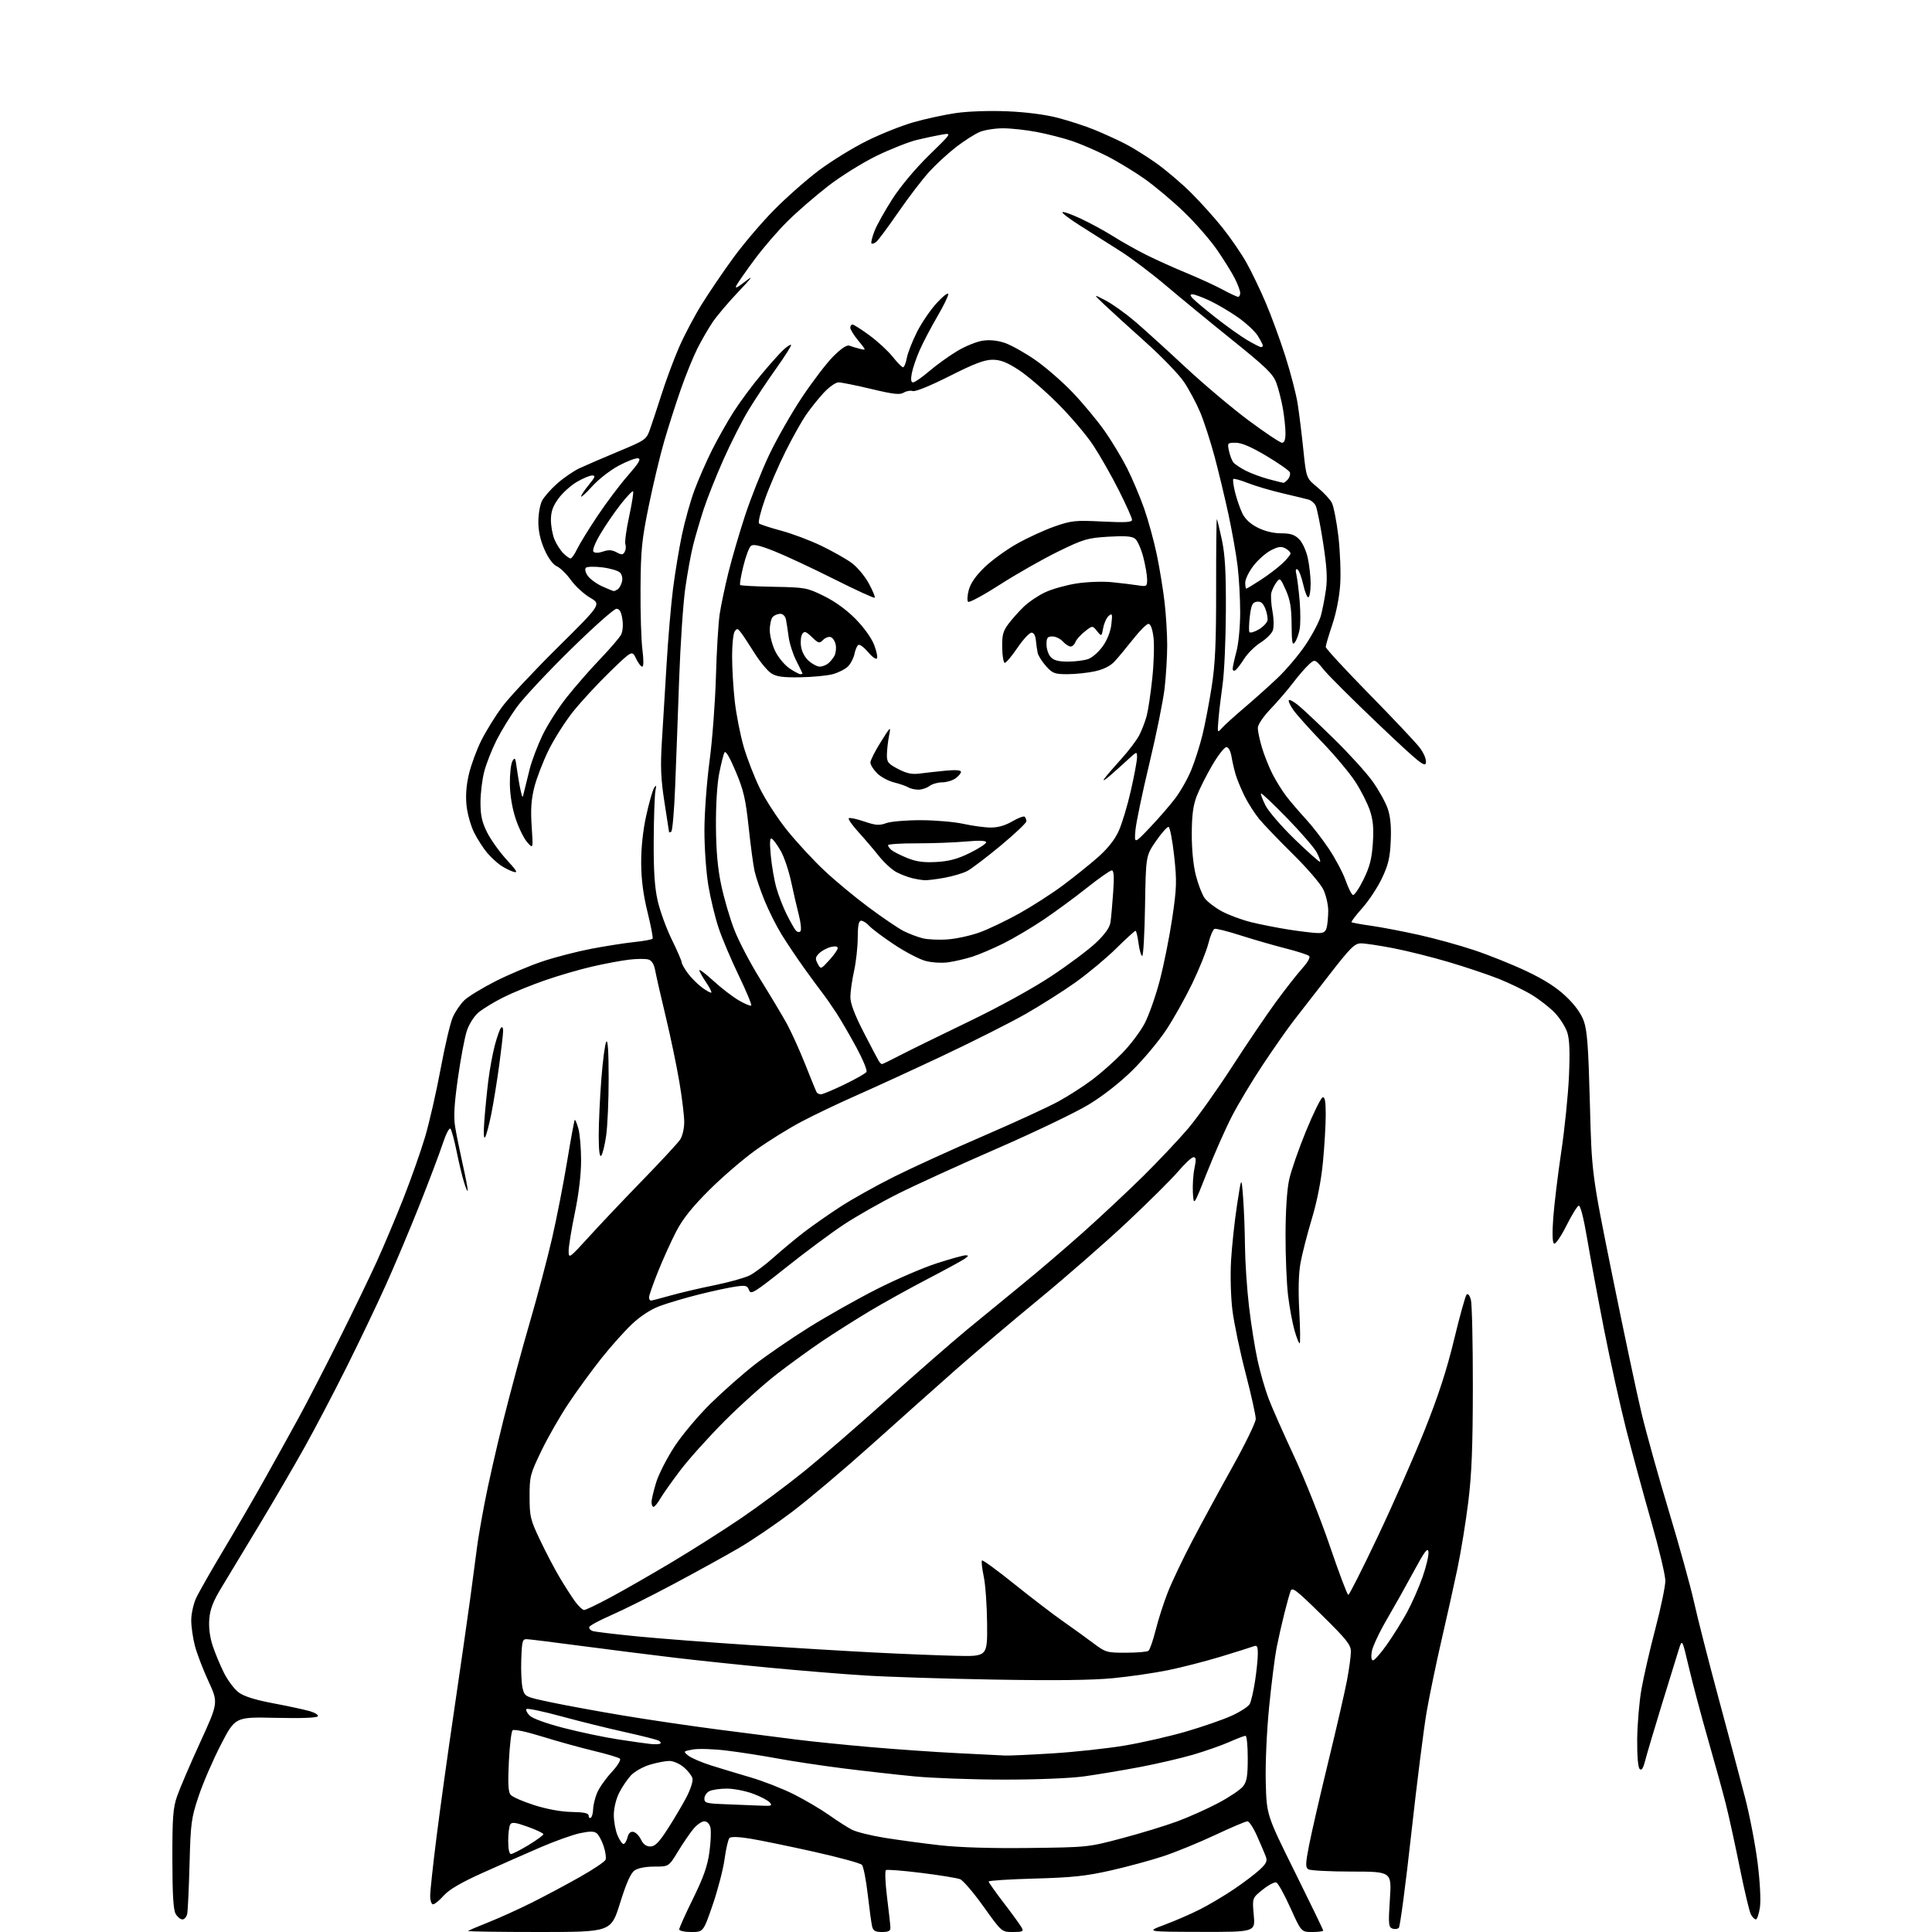 <?xml version="1.0" encoding="UTF-8" standalone="no"?>
<svg 
  version="1.1" 
  xmlns="http://www.w3.org/2000/svg" 
  xmlns:xlink="http://www.w3.org/1999/xlink" 
  xmlns:svg="http://www.w3.org/2000/svg"
  xmlns:rdf="http://www.w3.org/1999/02/22-rdf-syntax-ns#"
  xmlns:cc="http://creativecommons.org/ns#"
  xmlns:dc="http://purl.org/dc/elements/1.1/"
  viewBox="0 0 768 768"
  width="768"
  height="768"
>
<style>svg {background-color: white; }</style>"
<path stroke="none" fill="black" fill-rule="evenodd" d="M214.28,768.00C198.54,768.00 185.85,767.81 186.08,767.59C186.31,767.36 189.99,765.79 194.25,764.10C198.51,762.41 206.16,758.94 211.25,756.40C216.34,753.86 224.93,749.28 230.34,746.23C235.75,743.18 240.43,740.05 240.73,739.27C241.03,738.49 240.69,736.08 239.97,733.91C239.26,731.74 238.03,729.44 237.25,728.80C236.19,727.91 234.54,727.89 230.58,728.72C227.68,729.33 220.63,731.85 214.91,734.31C209.18,736.78 198.88,741.33 192.00,744.42C183.26,748.36 178.57,751.09 176.39,753.52C174.69,755.44 172.77,757.00 172.14,757.00C171.51,757.00 171.00,755.49 171.00,753.63C171.00,751.77 172.13,741.31 173.51,730.38C174.88,719.45 178.00,697.00 180.44,680.50C182.87,664.00 185.82,643.52 186.98,635.00C188.14,626.48 189.33,617.48 189.63,615.00C189.92,612.52 191.26,604.70 192.61,597.61C193.95,590.52 197.31,575.67 200.08,564.61C202.84,553.55 207.60,535.95 210.65,525.50C213.70,515.05 217.68,499.98 219.51,492.00C221.34,484.02 224.01,470.32 225.46,461.54C226.91,452.76 228.27,445.40 228.47,445.19C228.68,444.98 229.33,446.54 229.92,448.66C230.51,450.77 230.99,456.47 230.99,461.31C231.00,466.85 230.07,474.61 228.50,482.19C227.12,488.83 226.02,495.66 226.04,497.38C226.07,500.41 226.32,500.23 234.25,491.50C238.75,486.55 248.34,476.43 255.57,469.00C262.79,461.57 269.44,454.39 270.35,453.03C271.28,451.63 272.00,448.58 271.99,446.03C271.99,443.54 271.11,436.32 270.04,430.00C268.97,423.68 266.53,411.98 264.61,404.00C262.69,396.02 260.82,387.83 260.45,385.78C260.01,383.31 259.12,381.86 257.79,381.43C256.69,381.08 253.24,381.10 250.14,381.47C247.04,381.83 240.45,383.06 235.50,384.20C230.55,385.33 222.03,387.81 216.58,389.71C211.12,391.60 203.65,394.66 199.98,396.51C196.31,398.36 191.92,401.04 190.22,402.46C188.46,403.95 186.47,407.08 185.57,409.78C184.71,412.38 183.12,420.83 182.03,428.57C180.54,439.09 180.27,444.00 180.95,448.07C181.44,451.06 182.78,457.66 183.92,462.74C185.07,467.82 185.97,472.55 185.93,473.24C185.90,473.93 185.25,472.51 184.49,470.09C183.73,467.66 182.38,462.04 181.49,457.59C180.59,453.14 179.49,449.12 179.04,448.66C178.59,448.20 177.21,450.90 175.98,454.66C174.74,458.42 170.60,469.38 166.78,479.00C162.96,488.62 156.89,503.02 153.29,511.00C149.69,518.98 142.70,533.60 137.75,543.50C132.81,553.40 125.38,567.58 121.24,575.00C117.11,582.42 108.98,596.38 103.18,606.00C97.38,615.62 90.61,626.84 88.14,630.91C84.73,636.52 83.53,639.60 83.20,643.56C82.92,646.92 83.40,650.70 84.52,654.15C85.49,657.09 87.52,661.98 89.04,665.00C90.55,668.02 93.20,671.54 94.93,672.80C97.01,674.33 101.49,675.75 108.28,677.02C113.90,678.08 120.40,679.46 122.73,680.10C125.07,680.73 126.69,681.69 126.35,682.25C125.96,682.87 119.66,683.10 109.62,682.87C93.50,682.50 93.50,682.50 87.82,693.50C84.69,699.55 80.71,708.76 78.97,713.96C76.03,722.78 75.78,724.59 75.35,740.96C75.09,750.61 74.67,759.51 74.42,760.75C74.17,761.99 73.31,763.00 72.52,763.00C71.72,763.00 70.50,761.99 69.80,760.75C68.90,759.15 68.53,752.86 68.52,739.00C68.50,722.40 68.78,718.68 70.40,714.00C71.45,710.98 75.56,701.37 79.55,692.66C86.79,676.83 86.79,676.83 82.86,668.31C80.69,663.62 78.26,657.27 77.46,654.19C76.66,651.10 76.01,646.54 76.02,644.04C76.03,641.54 76.88,637.67 77.89,635.42C78.91,633.18 83.77,624.63 88.69,616.42C93.61,608.22 101.03,595.42 105.19,588.00C109.35,580.58 115.46,569.55 118.77,563.50C122.07,557.45 129.28,543.50 134.77,532.50C140.27,521.50 147.02,507.55 149.77,501.50C152.52,495.45 157.27,484.20 160.31,476.50C163.35,468.80 167.24,457.77 168.96,452.00C170.67,446.23 173.45,434.07 175.13,425.00C176.81,415.93 178.99,406.66 179.97,404.41C180.95,402.16 183.04,399.09 184.62,397.58C186.21,396.08 191.78,392.69 197.00,390.04C202.22,387.40 210.61,383.86 215.63,382.18C220.65,380.49 229.43,378.23 235.13,377.14C240.83,376.05 248.54,374.85 252.26,374.46C255.98,374.08 259.21,373.47 259.43,373.11C259.65,372.75 258.73,367.97 257.38,362.48C255.68,355.57 254.91,349.58 254.88,343.00C254.85,336.98 255.58,330.11 256.88,324.23C258.00,319.14 259.41,314.19 260.00,313.23C260.88,311.83 260.98,312.07 260.52,314.50C260.22,316.15 259.92,324.93 259.86,334.00C259.79,345.91 260.21,352.55 261.39,357.87C262.29,361.93 264.82,368.92 267.01,373.41C269.21,377.90 271.00,382.03 271.00,382.59C271.00,383.15 272.09,385.09 273.42,386.89C274.75,388.69 277.30,391.25 279.10,392.57C280.89,393.89 282.54,394.79 282.77,394.57C282.99,394.34 282.01,392.44 280.59,390.35C279.17,388.25 278.00,386.15 278.00,385.67C278.00,385.19 280.52,387.10 283.60,389.91C286.67,392.73 291.19,396.20 293.64,397.64C296.09,399.07 298.33,400.00 298.62,399.71C298.92,399.42 296.69,394.07 293.69,387.84C290.68,381.60 287.08,373.12 285.70,369.00C284.31,364.88 282.46,357.26 281.59,352.07C280.71,346.84 280.01,337.05 280.02,330.07C280.03,323.16 280.95,310.75 282.06,302.50C283.16,294.25 284.30,279.18 284.59,269.00C284.87,258.82 285.55,247.57 286.10,244.00C286.65,240.43 288.21,233.00 289.58,227.50C290.94,222.00 293.90,211.88 296.15,205.01C298.40,198.14 302.68,187.35 305.65,181.04C308.63,174.73 314.52,164.38 318.74,158.03C322.96,151.69 328.59,144.32 331.25,141.66C334.40,138.51 336.63,137.03 337.64,137.41C338.49,137.74 340.36,138.30 341.80,138.66C344.41,139.32 344.41,139.32 341.20,135.43C339.44,133.29 338.00,130.97 338.00,130.27C338.00,129.57 338.40,129.00 338.89,129.00C339.38,129.00 342.44,130.96 345.68,133.35C348.93,135.74 353.07,139.56 354.88,141.85C356.69,144.13 358.53,146.00 358.97,146.00C359.42,146.00 360.09,144.34 360.47,142.32C360.85,140.29 362.66,135.65 364.50,132.00C366.33,128.36 369.88,123.15 372.38,120.44C374.88,117.72 376.94,116.14 376.96,116.91C376.98,117.69 375.00,121.74 372.55,125.91C370.11,130.09 366.99,136.03 365.62,139.12C364.26,142.21 362.83,146.38 362.46,148.37C361.98,150.91 362.14,152.00 362.98,152.00C363.64,152.00 366.53,149.99 369.40,147.54C372.27,145.09 377.23,141.51 380.43,139.59C383.62,137.66 388.19,135.79 390.58,135.44C393.44,135.01 396.47,135.31 399.46,136.33C401.95,137.18 407.35,140.20 411.46,143.04C415.56,145.87 422.26,151.69 426.33,155.95C430.41,160.22 436.09,167.04 438.96,171.11C441.84,175.17 445.89,181.88 447.98,186.00C450.06,190.12 453.12,197.34 454.78,202.03C456.43,206.72 458.72,215.05 459.86,220.54C460.99,226.02 462.39,234.56 462.95,239.51C463.52,244.45 463.98,252.10 463.98,256.50C463.98,260.90 463.52,268.55 462.96,273.50C462.40,278.45 459.67,291.95 456.89,303.50C454.12,315.05 451.63,326.98 451.36,330.00C450.88,335.50 450.88,335.50 457.07,329.00C460.48,325.43 465.01,320.20 467.14,317.39C469.28,314.59 472.18,309.45 473.59,305.98C475.00,302.51 476.99,296.26 478.01,292.08C479.03,287.91 480.67,279.32 481.66,273.00C483.08,263.92 483.45,255.66 483.43,233.78C483.41,218.53 483.54,206.20 483.72,206.38C483.89,206.56 484.79,210.26 485.72,214.60C486.99,220.62 487.37,227.37 487.30,243.00C487.26,254.28 486.68,267.32 486.01,272.00C485.35,276.68 484.60,282.98 484.35,286.00C483.90,291.38 483.93,291.45 485.69,289.45C486.69,288.32 490.65,284.73 494.50,281.46C498.35,278.20 504.35,272.83 507.82,269.54C511.30,266.25 516.35,260.27 519.05,256.24C521.74,252.21 524.46,247.02 525.08,244.71C525.71,242.39 526.60,237.80 527.07,234.50C527.72,229.98 527.44,225.32 525.94,215.63C524.84,208.55 523.51,201.94 522.97,200.95C522.44,199.95 521.21,198.90 520.25,198.62C519.29,198.34 514.66,197.22 509.96,196.12C505.27,195.03 499.02,193.19 496.08,192.03C493.14,190.87 490.52,190.14 490.26,190.41C489.99,190.67 490.31,193.05 490.96,195.70C491.61,198.34 492.90,202.07 493.82,204.00C494.94,206.32 497.00,208.26 499.96,209.75C502.75,211.16 506.23,212.00 509.26,212.00C512.99,212.00 514.62,212.53 516.43,214.34C517.75,215.66 519.25,218.93 519.88,221.89C520.50,224.75 521.00,229.30 521.00,231.99C521.00,234.68 520.62,237.12 520.15,237.41C519.68,237.69 518.75,235.48 518.08,232.48C517.41,229.49 516.38,226.73 515.79,226.37C515.06,225.92 514.92,226.65 515.37,228.60C515.73,230.20 516.30,234.93 516.65,239.13C516.99,243.32 516.98,248.31 516.62,250.20C516.27,252.10 515.42,254.41 514.74,255.34C513.72,256.73 513.49,255.48 513.43,248.26C513.37,241.45 512.85,238.39 511.11,234.50C508.97,229.72 508.80,229.59 507.39,231.50C506.58,232.60 505.68,234.45 505.38,235.60C505.09,236.76 505.29,240.11 505.83,243.05C506.39,246.13 506.43,249.36 505.94,250.66C505.47,251.91 503.26,254.07 501.05,255.47C498.83,256.87 495.91,259.77 494.55,261.92C493.19,264.07 491.61,266.12 491.04,266.47C490.47,266.83 490.01,266.53 490.01,265.81C490.02,265.09 490.69,262.02 491.50,259.00C492.33,255.90 492.98,249.12 492.99,243.47C492.99,237.96 492.53,229.63 491.96,224.97C491.39,220.31 489.76,211.10 488.34,204.50C486.91,197.90 484.43,187.56 482.82,181.52C481.20,175.49 478.64,167.58 477.12,163.95C475.59,160.33 472.72,154.92 470.72,151.93C468.73,148.94 461.83,141.78 455.37,136.00C448.92,130.22 441.59,123.55 439.07,121.16C434.50,116.82 434.50,116.82 439.50,119.44C442.25,120.88 447.50,124.64 451.18,127.78C454.85,130.93 463.85,139.09 471.18,145.92C478.50,152.75 489.85,162.31 496.39,167.17C502.92,172.03 508.89,176.00 509.64,176.00C510.55,176.00 511.00,174.74 511.00,172.18C511.00,170.08 510.54,165.70 509.97,162.43C509.40,159.17 508.24,154.60 507.39,152.27C506.08,148.68 503.44,146.10 489.68,135.03C480.78,127.87 469.00,118.19 463.50,113.52C458.00,108.85 449.90,102.73 445.50,99.92C441.10,97.11 433.96,92.59 429.63,89.86C425.30,87.14 422.01,84.65 422.33,84.34C422.64,84.02 425.95,85.19 429.68,86.94C433.40,88.68 439.18,91.83 442.51,93.93C445.84,96.03 451.70,99.33 455.53,101.26C459.36,103.18 466.55,106.42 471.50,108.46C476.45,110.50 482.94,113.47 485.93,115.08C488.91,116.69 491.73,118.00 492.18,118.00C492.63,118.00 493.00,117.31 493.00,116.46C493.00,115.61 492.04,113.03 490.87,110.71C489.70,108.39 486.51,103.26 483.78,99.30C481.05,95.35 475.12,88.55 470.60,84.21C466.08,79.87 459.03,73.95 454.94,71.07C450.85,68.18 444.07,64.08 439.88,61.96C435.69,59.84 429.48,57.17 426.09,56.03C422.69,54.89 416.45,53.29 412.21,52.48C407.97,51.66 401.90,51.00 398.72,51.00C395.54,51.00 391.37,51.66 389.45,52.46C387.53,53.26 383.34,55.93 380.14,58.39C376.94,60.86 372.11,65.29 369.41,68.25C366.71,71.21 361.19,78.41 357.15,84.27C353.11,90.12 349.17,95.45 348.38,96.10C347.59,96.75 346.72,97.05 346.43,96.77C346.15,96.48 346.68,94.28 347.62,91.87C348.55,89.47 351.79,83.67 354.80,79.00C358.04,73.98 363.99,66.89 369.34,61.67C378.41,52.83 378.41,52.83 374.45,53.50C372.28,53.87 367.80,54.82 364.50,55.61C361.20,56.41 353.98,59.26 348.45,61.95C342.93,64.64 334.30,70.01 329.28,73.89C324.26,77.77 317.02,84.03 313.20,87.81C309.37,91.58 303.46,98.41 300.08,102.98C296.69,107.54 293.43,112.21 292.82,113.33C292.00,114.88 292.82,114.54 296.11,112.00C299.71,109.22 299.22,109.95 293.44,116.06C289.55,120.15 285.00,125.53 283.32,128.00C281.64,130.47 278.89,135.23 277.21,138.57C275.53,141.90 272.55,149.25 270.59,154.89C268.62,160.54 265.68,169.73 264.05,175.33C262.42,180.92 259.66,192.47 257.91,201.00C255.11,214.69 254.72,218.55 254.62,234.00C254.55,243.62 254.89,254.54 255.37,258.25C255.90,262.39 255.87,265.00 255.30,265.00C254.78,265.00 253.67,263.54 252.82,261.75C251.28,258.50 251.28,258.50 242.50,267.00C237.68,271.68 231.11,278.77 227.91,282.76C224.70,286.76 220.27,293.73 218.05,298.26C215.83,302.79 213.28,309.43 212.38,313.00C211.17,317.81 210.90,321.84 211.35,328.50C211.95,337.50 211.95,337.50 209.58,334.81C208.27,333.34 206.21,329.14 204.99,325.48C203.61,321.31 202.74,316.15 202.68,311.66C202.63,307.72 203.09,303.62 203.70,302.54C204.67,300.84 204.90,301.24 205.46,305.54C205.82,308.27 206.47,312.07 206.91,314.00C207.71,317.50 207.71,317.50 208.39,314.50C208.77,312.85 209.75,308.87 210.57,305.66C211.39,302.45 213.64,296.49 215.57,292.43C217.49,288.37 221.83,281.54 225.21,277.27C228.59,273.00 234.59,266.12 238.55,262.00C242.50,257.88 246.26,253.50 246.89,252.28C247.56,250.98 247.77,248.41 247.39,246.03C246.93,243.15 246.26,242.00 245.04,242.00C244.10,242.00 235.88,249.31 226.78,258.25C217.67,267.19 208.10,277.43 205.50,281.00C202.91,284.57 199.25,290.54 197.38,294.25C195.51,297.96 193.31,303.57 192.49,306.71C191.67,309.85 191.00,315.39 191.00,319.01C191.00,324.12 191.59,326.79 193.61,330.84C195.04,333.72 198.52,338.60 201.34,341.68C205.60,346.34 206.04,347.15 203.98,346.51C202.62,346.08 200.30,344.89 198.83,343.86C197.36,342.82 194.97,340.57 193.52,338.85C192.07,337.12 189.82,333.61 188.51,331.03C187.21,328.45 185.84,323.67 185.48,320.42C185.03,316.42 185.33,312.31 186.39,307.76C187.26,304.05 189.50,297.97 191.37,294.26C193.24,290.54 196.94,284.57 199.58,281.00C202.23,277.42 212.18,266.78 221.71,257.35C239.02,240.20 239.02,240.20 234.57,237.59C232.12,236.16 228.70,233.02 226.97,230.61C225.25,228.21 222.72,225.74 221.36,225.12C219.81,224.41 217.97,221.93 216.44,218.47C214.81,214.78 214.00,211.10 214.00,207.42C214.00,204.39 214.66,200.62 215.47,199.06C216.27,197.51 219.01,194.40 221.55,192.16C224.10,189.92 228.05,187.22 230.34,186.14C232.63,185.07 239.54,182.09 245.69,179.52C256.59,174.98 256.93,174.75 258.37,170.68C259.19,168.38 261.29,162.03 263.04,156.56C264.78,151.09 267.88,142.77 269.93,138.06C271.98,133.35 276.02,125.67 278.93,121.00C281.83,116.33 287.48,108.00 291.49,102.50C295.50,97.00 302.79,88.44 307.69,83.47C312.58,78.50 320.62,71.42 325.54,67.72C330.47,64.03 339.00,58.77 344.50,56.04C350.00,53.30 358.37,49.96 363.09,48.61C367.82,47.26 375.41,45.61 379.95,44.95C384.80,44.24 393.23,43.95 400.36,44.24C407.91,44.56 415.52,45.54 420.50,46.84C424.90,47.99 431.42,50.11 434.98,51.56C438.54,53.01 443.94,55.47 446.98,57.01C450.02,58.55 455.65,62.05 459.50,64.77C463.35,67.49 469.61,72.81 473.42,76.59C477.22,80.36 482.94,86.73 486.13,90.74C489.31,94.75 493.53,100.91 495.50,104.44C497.48,107.97 500.89,115.05 503.08,120.18C505.28,125.31 508.80,134.90 510.91,141.50C513.02,148.10 515.24,156.65 515.84,160.50C516.44,164.35 517.46,172.58 518.10,178.79C519.27,190.09 519.27,190.09 523.70,193.72C526.13,195.71 528.72,198.50 529.45,199.92C530.17,201.34 531.33,207.33 532.03,213.22C532.72,219.12 533.05,227.67 532.76,232.22C532.44,237.24 531.20,243.56 529.62,248.27C528.18,252.55 527.00,256.55 527.00,257.17C527.00,257.80 534.77,266.22 544.27,275.90C553.78,285.58 562.81,295.16 564.35,297.20C566.02,299.40 567.02,301.82 566.83,303.20C566.54,305.19 564.01,303.14 548.21,288.12C538.16,278.57 528.30,268.76 526.32,266.34C522.70,261.93 522.70,261.93 520.23,264.22C518.87,265.47 516.04,268.75 513.95,271.50C511.86,274.25 507.86,278.90 505.07,281.83C502.07,284.98 500.00,288.07 500.00,289.40C500.00,290.63 500.73,294.08 501.61,297.07C502.50,300.06 504.36,304.75 505.74,307.50C507.13,310.25 509.64,314.30 511.32,316.50C513.01,318.70 516.48,322.76 519.03,325.52C521.59,328.28 525.77,333.69 528.33,337.54C530.89,341.39 533.85,346.99 534.91,349.99C535.96,352.99 537.28,355.59 537.82,355.77C538.37,355.96 540.25,353.20 542.00,349.65C544.47,344.64 545.30,341.43 545.72,335.26C546.13,329.30 545.84,326.04 544.57,322.22C543.64,319.42 541.05,314.30 538.82,310.84C536.58,307.38 530.62,300.26 525.58,295.02C520.53,289.79 515.37,284.01 514.09,282.19C512.82,280.37 512.04,278.63 512.35,278.32C512.66,278.01 514.40,278.97 516.21,280.46C518.02,281.94 524.37,287.93 530.33,293.77C536.29,299.60 543.17,307.18 545.62,310.61C548.07,314.05 550.78,318.92 551.64,321.45C552.72,324.62 553.09,328.59 552.84,334.27C552.55,340.91 551.88,343.77 549.38,349.05C547.68,352.66 544.17,357.99 541.58,360.91C538.99,363.82 537.04,366.38 537.25,366.58C537.45,366.79 540.97,367.43 545.06,368.01C549.15,368.59 557.67,370.22 564.00,371.63C570.33,373.04 580.23,375.77 586.00,377.70C591.77,379.62 601.11,383.37 606.74,386.03C613.75,389.34 618.70,392.49 622.42,396.02C625.99,399.39 628.45,402.78 629.57,405.83C630.93,409.58 631.41,416.02 632.00,438.50C632.73,466.50 632.73,466.50 640.92,507.00C645.43,529.27 650.65,553.91 652.53,561.75C654.41,569.59 659.31,587.14 663.41,600.75C667.52,614.36 672.03,630.67 673.44,637.00C674.84,643.33 679.21,660.42 683.14,675.00C687.08,689.58 691.81,707.35 693.67,714.50C695.53,721.65 697.78,733.35 698.68,740.51C699.65,748.30 700.01,755.42 699.59,758.26C699.20,760.87 698.47,763.00 697.97,763.00C697.48,763.00 696.59,762.10 696.00,761.00C695.41,759.90 693.41,751.46 691.55,742.24C689.69,733.03 687.20,721.66 686.01,716.99C684.83,712.32 681.67,700.85 678.98,691.50C676.30,682.15 672.89,669.33 671.40,663.00C668.69,651.50 668.69,651.50 667.41,655.50C666.71,657.70 663.65,667.60 660.62,677.50C657.58,687.40 654.60,697.47 653.98,699.88C653.18,703.00 652.55,703.95 651.78,703.18C651.13,702.53 650.75,697.83 650.81,691.30C650.88,685.36 651.63,676.45 652.50,671.50C653.37,666.55 655.86,655.71 658.04,647.41C660.22,639.11 662.00,630.54 662.00,628.37C662.00,626.20 659.49,615.66 656.43,604.96C653.37,594.26 648.90,577.85 646.51,568.50C644.12,559.15 640.13,541.15 637.64,528.50C635.16,515.85 632.12,499.53 630.89,492.23C629.52,484.16 628.22,479.08 627.57,479.27C626.98,479.44 624.76,483.05 622.64,487.28C620.49,491.56 618.33,494.70 617.76,494.35C617.11,493.95 616.99,490.30 617.44,484.11C617.83,478.83 619.25,467.07 620.60,458.00C621.96,448.93 623.34,435.40 623.68,427.95C624.11,418.29 623.93,413.28 623.03,410.45C622.33,408.28 620.13,404.78 618.13,402.68C616.13,400.58 612.02,397.36 609.00,395.52C605.98,393.68 600.00,390.78 595.72,389.08C591.43,387.38 582.51,384.39 575.89,382.43C569.27,380.47 559.37,377.99 553.89,376.93C548.41,375.87 542.63,375.00 541.03,375.00C538.51,375.00 536.87,376.62 528.32,387.63C522.92,394.58 516.54,402.79 514.15,405.88C511.76,408.97 506.31,416.76 502.04,423.18C497.77,429.60 492.23,438.83 489.73,443.68C487.22,448.53 482.77,458.57 479.84,466.00C474.50,479.50 474.50,479.50 474.19,474.13C474.03,471.18 474.31,466.80 474.82,464.38C475.55,460.97 475.47,460.00 474.46,460.00C473.74,460.00 470.98,462.55 468.33,465.67C465.67,468.78 456.50,477.89 447.95,485.92C439.39,493.94 423.64,507.70 412.95,516.49C402.25,525.29 387.38,537.89 379.91,544.49C372.43,551.10 357.36,564.53 346.41,574.35C335.46,584.17 321.24,596.17 314.80,601.04C308.37,605.90 298.92,612.32 293.80,615.31C288.69,618.30 277.07,624.71 268.00,629.55C258.93,634.39 247.70,640.00 243.05,642.02C238.41,644.04 234.44,646.17 234.25,646.76C234.05,647.35 234.70,648.08 235.69,648.38C236.69,648.68 244.47,649.62 253.00,650.46C261.52,651.30 282.00,652.88 298.50,653.96C315.00,655.04 337.27,656.38 348.00,656.92C358.73,657.47 373.12,658.05 380.00,658.21C392.50,658.50 392.50,658.50 392.39,645.50C392.33,638.35 391.73,629.88 391.05,626.67C390.38,623.46 390.06,620.60 390.35,620.31C390.65,620.02 396.42,624.23 403.19,629.67C409.96,635.10 418.65,641.76 422.50,644.45C426.35,647.14 431.79,651.07 434.59,653.17C439.50,656.86 439.97,657.00 447.59,656.98C451.94,656.98 455.95,656.64 456.51,656.23C457.06,655.83 458.36,652.12 459.39,648.00C460.42,643.88 462.58,637.12 464.20,633.00C465.81,628.88 470.21,619.65 473.96,612.50C477.71,605.35 484.91,592.10 489.96,583.05C495.01,574.00 499.16,565.45 499.18,564.05C499.19,562.65 497.38,554.46 495.14,545.86C492.90,537.26 490.55,526.01 489.91,520.86C489.25,515.51 489.02,507.00 489.37,501.00C489.71,495.23 490.77,485.32 491.74,479.00C493.50,467.50 493.50,467.50 494.15,476.00C494.51,480.68 494.85,489.45 494.90,495.51C494.96,501.56 495.67,512.24 496.49,519.25C497.31,526.26 498.84,535.93 499.90,540.74C500.95,545.56 502.93,552.42 504.30,556.00C505.66,559.58 510.23,569.90 514.45,578.95C518.67,588.00 525.07,604.09 528.68,614.70C532.29,625.32 535.57,634.00 535.97,634.00C536.36,634.00 541.65,623.54 547.71,610.75C553.78,597.96 562.17,578.90 566.36,568.39C571.79,554.79 575.16,544.41 578.05,532.39C580.29,523.10 582.51,515.10 583.00,514.61C583.52,514.08 584.22,514.91 584.69,516.61C585.14,518.20 585.49,533.67 585.48,551.00C585.46,575.06 585.03,585.92 583.67,597.00C582.68,604.98 580.75,616.90 579.36,623.50C577.98,630.10 575.12,642.92 573.02,652.00C570.92,661.08 568.26,673.90 567.11,680.50C565.97,687.10 563.22,708.91 561.00,728.96C558.79,749.02 556.56,765.84 556.06,766.34C555.55,766.85 554.38,766.98 553.46,766.62C551.97,766.05 551.86,764.76 552.50,754.99C553.22,744.00 553.22,744.00 537.36,743.98C528.64,743.98 520.87,743.57 520.09,743.08C518.89,742.32 518.94,740.89 520.41,733.34C521.36,728.48 524.77,713.65 528.00,700.39C531.23,687.12 534.58,672.56 535.44,668.02C536.30,663.49 537.00,658.34 537.00,656.58C537.00,653.83 535.40,651.81 525.37,641.94C515.21,631.95 513.65,630.75 513.01,632.50C512.61,633.60 511.48,637.65 510.52,641.50C509.55,645.35 508.18,651.42 507.47,655.00C506.76,658.58 505.43,669.15 504.50,678.50C503.53,688.32 502.97,700.99 503.16,708.50C503.50,721.50 503.50,721.50 514.75,744.19C520.94,756.67 526.00,767.13 526.00,767.44C526.00,767.75 524.04,768.00 521.65,768.00C517.29,768.00 517.29,768.00 512.95,758.39C510.57,753.11 508.05,748.57 507.36,748.31C506.67,748.04 504.23,749.33 501.94,751.16C497.77,754.50 497.77,754.50 498.39,761.25C499.01,768.00 499.01,768.00 477.26,767.95C455.50,767.90 455.50,767.90 463.00,765.10C467.12,763.56 473.43,760.82 477.00,759.01C480.57,757.20 486.65,753.60 490.50,751.00C494.35,748.40 498.97,744.90 500.76,743.23C503.48,740.68 503.87,739.79 503.12,737.84C502.62,736.55 501.07,732.91 499.66,729.75C498.26,726.59 496.55,724.00 495.87,724.00C495.18,724.00 489.40,726.45 483.02,729.45C476.65,732.44 467.39,736.23 462.46,737.87C457.53,739.50 448.10,742.06 441.50,743.55C431.66,745.77 426.21,746.35 411.25,746.76C401.21,747.04 393.00,747.56 393.00,747.93C393.00,748.29 395.74,752.17 399.10,756.55C402.45,760.92 405.62,765.29 406.13,766.25C406.96,767.79 406.55,768.00 402.63,768.00C398.19,768.00 398.19,768.00 391.00,757.94C387.05,752.40 382.85,747.49 381.66,747.01C380.47,746.54 373.54,745.41 366.27,744.51C358.99,743.60 352.65,743.10 352.18,743.39C351.72,743.67 351.91,748.54 352.62,754.21C353.33,759.87 353.93,765.29 353.95,766.25C353.99,767.58 353.19,768.00 350.61,768.00C347.92,768.00 347.10,767.53 346.67,765.75C346.38,764.51 345.59,758.77 344.93,753.00C344.27,747.23 343.23,741.96 342.62,741.30C342.00,740.64 333.40,738.30 323.50,736.09C313.60,733.88 302.22,731.54 298.20,730.88C293.73,730.15 290.55,730.05 289.98,730.62C289.47,731.13 288.59,734.91 288.03,739.02C287.46,743.13 285.33,751.34 283.29,757.25C279.58,768.00 279.58,768.00 274.79,768.00C272.11,768.00 270.00,767.54 270.00,766.95C270.00,766.37 272.48,760.86 275.51,754.70C279.69,746.20 281.25,741.74 282.01,736.19C282.56,732.17 282.73,727.79 282.40,726.44C282.03,724.98 281.06,724.00 279.98,724.00C278.99,724.00 277.05,725.33 275.68,726.97C274.31,728.60 271.54,732.65 269.52,735.97C265.86,742.00 265.86,742.00 260.15,742.00C256.63,742.00 253.60,742.59 252.24,743.54C250.71,744.62 248.96,748.54 246.47,756.54C242.89,768.00 242.89,768.00 214.28,768.00zM203.12,737.00C203.73,737.00 206.88,735.39 210.12,733.43C213.35,731.46 216.00,729.53 216.00,729.13C216.00,728.73 213.22,727.40 209.82,726.18C204.97,724.43 203.47,724.23 202.84,725.23C202.39,725.93 202.02,728.86 202.02,731.75C202.01,734.97 202.43,737.00 203.12,737.00zM409.00,734.60C432.37,734.33 432.57,734.31 446.00,730.74C453.43,728.77 463.32,725.75 468.00,724.02C472.68,722.29 480.04,718.99 484.37,716.68C488.70,714.38 493.09,711.43 494.12,710.12C495.64,708.19 496.00,706.03 496.00,698.87C496.00,693.99 495.61,690.00 495.12,690.00C494.64,690.00 491.75,691.10 488.70,692.45C485.65,693.80 479.18,696.07 474.33,697.50C469.47,698.92 459.88,701.15 453.00,702.45C446.12,703.75 436.23,705.40 431.00,706.13C425.40,706.90 412.27,707.43 399.00,707.42C386.62,707.41 370.65,706.83 363.50,706.14C356.35,705.45 343.52,704.01 335.00,702.93C326.48,701.85 314.77,700.09 309.00,699.01C303.23,697.94 294.18,696.53 288.91,695.89C283.63,695.24 277.56,695.05 275.41,695.45C271.55,696.17 271.53,696.20 273.61,697.89C274.77,698.82 278.82,700.57 282.61,701.77C286.40,702.96 293.54,705.13 298.48,706.57C303.42,708.02 311.07,711.01 315.48,713.22C319.89,715.43 326.20,719.14 329.50,721.47C332.80,723.81 336.93,726.45 338.67,727.34C340.42,728.24 346.27,729.69 351.67,730.56C357.08,731.43 366.90,732.76 373.50,733.51C381.24,734.39 393.84,734.78 409.00,734.60zM258.51,734.00C260.37,734.00 261.89,732.47 265.36,727.11C267.81,723.32 271.16,717.67 272.80,714.55C274.48,711.36 275.56,708.04 275.27,706.93C274.99,705.86 273.43,703.86 271.80,702.49C270.18,701.12 267.61,700.00 266.10,700.00C264.60,700.00 261.13,700.66 258.39,701.48C255.66,702.29 252.25,704.20 250.82,705.73C249.39,707.25 247.27,710.39 246.11,712.71C244.88,715.15 244.00,718.84 244.00,721.49C244.00,724.01 244.65,727.62 245.45,729.53C246.25,731.44 247.32,733.00 247.84,733.00C248.36,733.00 249.07,731.85 249.43,730.43C249.86,728.72 250.64,727.98 251.78,728.20C252.72,728.38 254.08,729.76 254.80,731.26C255.69,733.12 256.88,734.00 258.51,734.00zM234.85,722.59C235.31,722.31 235.73,720.77 235.78,719.17C235.82,717.58 236.53,714.66 237.35,712.70C238.17,710.73 240.75,707.05 243.09,704.52C245.53,701.87 246.94,699.57 246.41,699.09C245.91,698.64 241.22,697.24 236.00,695.99C230.78,694.74 221.59,692.20 215.58,690.33C209.07,688.31 204.29,687.31 203.75,687.85C203.25,688.35 202.59,693.97 202.28,700.35C201.85,708.93 202.03,712.34 202.97,713.46C203.67,714.30 207.89,716.15 212.37,717.57C217.43,719.18 223.05,720.21 227.25,720.28C232.21,720.37 234.00,720.76 234.00,721.76C234.00,722.51 234.38,722.88 234.85,722.59zM302.87,717.79C306.61,717.97 307.07,717.79 306.03,716.54C305.36,715.73 302.37,714.16 299.37,713.04C296.38,711.92 291.66,711.00 288.90,711.00C286.13,711.00 283.00,711.47 281.93,712.04C280.87,712.60 280.00,713.94 280.00,715.00C280.00,716.74 280.90,716.96 289.25,717.25C294.34,717.44 300.47,717.68 302.87,717.79zM399.50,697.85C401.15,697.93 409.70,697.54 418.50,696.99C427.30,696.44 440.12,695.05 446.99,693.90C453.86,692.75 464.83,690.25 471.38,688.35C477.93,686.44 486.11,683.61 489.56,682.05C493.00,680.49 496.26,678.37 496.80,677.35C497.34,676.33 498.28,672.26 498.89,668.31C499.50,664.35 500.00,659.47 500.00,657.45C500.00,654.37 499.72,653.89 498.25,654.46C497.29,654.83 491.44,656.67 485.26,658.55C479.08,660.42 469.63,662.85 464.26,663.94C458.89,665.03 449.10,666.46 442.50,667.10C434.28,667.91 419.31,668.09 395.00,667.66C375.48,667.32 352.30,666.58 343.50,666.01C334.70,665.45 317.82,664.07 306.00,662.94C294.18,661.82 277.07,660.02 268.00,658.94C258.93,657.86 242.50,655.79 231.50,654.34C220.50,652.88 210.60,651.65 209.50,651.60C207.68,651.51 207.47,652.23 207.21,659.71C207.05,664.22 207.30,669.40 207.77,671.21C208.61,674.46 208.73,674.52 219.06,676.70C224.80,677.91 237.60,680.26 247.50,681.91C257.40,683.57 274.50,686.09 285.50,687.52C296.50,688.94 310.49,690.74 316.60,691.51C322.70,692.28 336.05,693.63 346.26,694.52C356.46,695.40 371.94,696.48 380.66,696.91C389.37,697.34 397.85,697.76 399.50,697.85zM262.38,693.15C262.86,692.91 262.64,692.38 261.88,691.96C261.12,691.54 255.10,690.01 248.50,688.55C241.90,687.10 230.53,684.28 223.24,682.30C215.95,680.31 209.68,678.99 209.30,679.37C208.92,679.75 209.49,680.92 210.56,681.99C211.71,683.13 217.26,685.14 224.22,686.93C230.66,688.59 240.33,690.62 245.72,691.44C251.10,692.27 256.85,693.08 258.50,693.25C260.15,693.43 261.90,693.38 262.38,693.15zM545.82,660.00C546.41,660.00 548.88,657.19 551.31,653.75C553.73,650.31 557.31,644.58 559.27,641.00C561.22,637.42 564.02,631.07 565.50,626.87C566.97,622.68 568.02,618.18 567.83,616.87C567.56,615.01 566.32,616.65 562.08,624.50C559.11,630.00 554.25,638.67 551.28,643.76C548.30,648.85 545.62,654.59 545.30,656.51C544.95,658.69 545.14,660.00 545.82,660.00zM232.21,640.00C232.82,640.00 237.64,637.68 242.91,634.85C248.18,632.02 259.25,625.67 267.50,620.73C275.75,615.79 288.04,607.97 294.81,603.36C301.59,598.75 312.61,590.55 319.31,585.15C326.02,579.74 340.97,566.81 352.54,556.41C364.11,546.01 378.51,533.43 384.54,528.46C390.57,523.48 400.45,515.38 406.50,510.46C412.55,505.54 423.35,496.30 430.50,489.93C437.65,483.55 448.47,473.42 454.55,467.42C460.62,461.41 468.61,452.94 472.30,448.60C475.98,444.25 483.83,433.22 489.73,424.10C495.63,414.97 503.52,403.32 507.26,398.22C511.00,393.11 515.70,387.13 517.69,384.92C519.83,382.55 520.94,380.55 520.41,380.03C519.91,379.54 515.67,378.17 511.00,376.99C506.32,375.80 498.31,373.49 493.19,371.85C488.08,370.21 483.40,369.03 482.80,369.23C482.19,369.44 481.09,372.05 480.34,375.05C479.59,378.05 476.70,385.23 473.91,391.00C471.12,396.77 466.45,405.10 463.52,409.50C460.60,413.91 454.60,421.07 450.20,425.43C445.32,430.26 438.55,435.57 432.85,439.04C427.71,442.17 411.35,450.02 396.50,456.49C381.65,462.96 363.88,471.07 357.00,474.52C350.12,477.97 340.45,483.46 335.50,486.73C330.55,489.99 320.20,497.67 312.51,503.80C299.76,513.94 298.45,514.75 297.75,512.85C297.07,511.00 296.46,510.85 292.24,511.46C289.63,511.84 283.10,513.25 277.72,514.60C272.34,515.95 265.38,518.01 262.25,519.18C258.62,520.54 254.60,523.16 251.16,526.41C248.20,529.21 242.74,535.32 239.03,540.00C235.32,544.67 229.50,552.65 226.10,557.73C222.70,562.81 217.79,571.36 215.21,576.73C210.73,586.03 210.50,586.91 210.52,595.00C210.53,602.90 210.83,604.12 214.73,612.30C217.03,617.15 220.58,623.90 222.61,627.30C224.65,630.71 227.39,634.96 228.70,636.75C230.02,638.54 231.60,640.00 232.21,640.00zM259.78,599.00C259.35,599.00 259.00,598.14 259.00,597.09C259.00,596.04 259.84,592.49 260.86,589.21C261.88,585.93 265.19,579.48 268.22,574.87C271.24,570.27 277.72,562.58 282.61,557.80C287.50,553.01 295.32,546.11 300.00,542.46C304.68,538.81 314.35,532.17 321.50,527.70C328.65,523.22 340.80,516.37 348.50,512.47C356.20,508.56 366.94,503.94 372.37,502.18C377.80,500.43 382.96,499.00 383.84,499.00C385.13,499.00 385.06,499.27 383.47,500.38C382.39,501.14 375.65,504.81 368.50,508.54C361.35,512.26 351.00,518.01 345.50,521.31C340.00,524.61 331.68,529.88 327.00,533.02C322.32,536.17 314.23,542.03 309.00,546.06C303.77,550.09 294.32,558.59 287.98,564.94C281.64,571.30 273.74,580.10 270.41,584.50C267.08,588.90 263.50,593.96 262.46,595.75C261.42,597.54 260.22,599.00 259.78,599.00zM516.62,534.00C516.31,534.00 515.38,531.64 514.56,528.75C513.74,525.86 512.60,519.69 512.03,515.03C511.46,510.37 511.01,499.57 511.02,491.03C511.03,481.48 511.58,473.00 512.44,469.00C513.22,465.43 516.25,456.68 519.18,449.57C522.10,442.46 525.06,436.46 525.75,436.24C526.67,435.94 527.00,437.74 527.00,443.11C527.00,447.12 526.50,455.59 525.89,461.95C525.18,469.36 523.59,477.44 521.47,484.50C519.65,490.55 517.63,498.43 516.98,502.00C516.20,506.30 516.03,512.82 516.49,521.25C516.87,528.26 516.93,534.00 516.62,534.00zM258.75,517.00C259.17,517.00 262.58,516.12 266.35,515.04C270.11,513.97 277.98,512.12 283.84,510.93C289.70,509.75 296.08,507.97 298.01,506.99C299.94,506.01 304.24,502.78 307.56,499.82C310.88,496.85 316.28,492.37 319.55,489.85C322.82,487.33 329.32,482.78 334.00,479.74C338.68,476.69 348.35,471.29 355.50,467.72C362.65,464.15 378.62,456.86 391.00,451.52C403.38,446.18 416.75,440.02 420.73,437.84C424.70,435.67 430.74,431.79 434.15,429.23C437.56,426.67 442.94,421.90 446.11,418.64C449.28,415.39 453.26,410.12 454.95,406.95C456.64,403.77 459.37,396.07 461.00,389.84C462.64,383.60 464.88,372.43 465.98,365.00C467.77,352.86 467.85,350.36 466.74,340.22C466.06,334.02 465.06,328.85 464.52,328.72C463.98,328.60 461.73,331.13 459.52,334.34C455.50,340.18 455.50,340.18 455.17,360.09C455.00,371.04 454.49,380.00 454.05,380.00C453.62,380.00 452.96,377.75 452.59,375.00C452.23,372.25 451.69,370.00 451.39,370.00C451.09,370.00 447.61,373.17 443.67,377.05C439.73,380.94 432.45,386.99 427.50,390.52C422.55,394.04 413.61,399.71 407.63,403.11C401.65,406.51 387.02,413.89 375.13,419.50C363.23,425.11 347.65,432.28 340.50,435.42C333.35,438.57 323.41,443.32 318.42,445.97C313.42,448.62 305.33,453.65 300.44,457.15C295.55,460.64 287.25,467.77 282.00,473.00C275.13,479.84 271.44,484.46 268.82,489.50C266.82,493.35 263.57,500.52 261.59,505.44C259.62,510.36 258.00,514.98 258.00,515.69C258.00,516.41 258.34,517.00 258.75,517.00zM238.97,459.43C238.34,460.06 238.00,457.24 238.00,451.45C238.00,446.53 238.46,436.48 239.03,429.12C239.59,421.76 240.47,415.01 240.99,414.12C241.62,413.05 241.94,417.96 241.95,428.50C241.96,437.30 241.51,447.64 240.95,451.48C240.40,455.32 239.51,458.89 238.97,459.43zM192.86,452.00C192.28,452.95 192.16,450.57 192.53,445.50C192.86,441.10 193.57,433.90 194.12,429.50C194.66,425.10 195.82,418.80 196.70,415.50C197.58,412.20 198.68,409.07 199.15,408.55C199.65,407.99 200.00,408.50 200.00,409.77C200.00,410.96 199.31,417.01 198.47,423.22C197.63,429.42 196.23,438.10 195.36,442.50C194.50,446.90 193.37,451.18 192.86,452.00zM326.36,435.00C327.05,435.00 331.24,433.24 335.69,431.09C340.13,428.94 344.07,426.70 344.44,426.10C344.81,425.50 342.98,421.07 340.37,416.26C337.76,411.44 334.15,405.25 332.36,402.50C330.56,399.75 328.05,396.17 326.79,394.54C325.53,392.92 322.23,388.42 319.45,384.54C316.68,380.67 312.72,374.76 310.66,371.41C308.60,368.06 305.56,362.00 303.91,357.95C302.26,353.90 300.49,348.68 299.97,346.35C299.44,344.02 298.38,336.12 297.60,328.80C296.40,317.59 295.59,314.11 292.44,306.64C290.05,300.96 288.45,298.26 287.98,299.14C287.58,299.89 286.64,303.65 285.88,307.50C285.06,311.64 284.54,320.21 284.60,328.50C284.68,338.43 285.30,345.26 286.73,352.00C287.85,357.23 290.17,365.15 291.90,369.60C293.62,374.06 298.21,382.83 302.10,389.09C305.99,395.35 310.68,403.18 312.53,406.49C314.38,409.79 317.76,417.23 320.05,423.00C322.33,428.77 324.41,433.84 324.66,434.25C324.91,434.66 325.68,435.00 326.36,435.00zM350.59,423.00C350.85,423.00 354.09,421.43 357.78,419.50C361.48,417.58 373.73,411.57 385.00,406.14C397.20,400.26 410.52,392.94 417.89,388.05C424.71,383.54 432.69,377.57 435.62,374.80C439.25,371.36 441.11,368.75 441.43,366.63C441.69,364.91 442.17,359.56 442.50,354.75C442.94,348.42 442.78,346.00 441.94,346.00C441.30,346.00 436.89,349.09 432.14,352.86C427.39,356.64 419.68,362.31 415.00,365.47C410.32,368.63 403.12,372.90 399.00,374.97C394.88,377.03 389.25,379.43 386.50,380.31C383.75,381.18 379.44,382.18 376.93,382.53C374.37,382.89 370.41,382.65 367.93,381.99C365.49,381.35 359.90,378.43 355.50,375.51C351.09,372.59 346.64,369.25 345.59,368.10C344.55,366.94 343.08,366.00 342.35,366.00C341.35,366.00 340.99,367.78 340.96,372.75C340.95,376.46 340.29,382.43 339.50,386.00C338.71,389.57 338.05,394.18 338.04,396.23C338.01,398.80 339.62,403.12 343.26,410.23C346.16,415.88 348.89,421.06 349.32,421.75C349.76,422.44 350.33,423.00 350.59,423.00zM329.64,381.70C331.49,379.68 333.00,377.52 333.00,376.91C333.00,376.18 332.02,376.02 330.25,376.45C328.74,376.82 326.67,377.94 325.65,378.94C324.08,380.48 323.99,381.11 325.03,383.06C326.27,385.37 326.27,385.37 329.64,381.70zM376.79,373.42C380.25,373.16 385.95,371.90 389.45,370.63C392.94,369.36 400.01,365.98 405.15,363.12C410.29,360.26 418.10,355.24 422.50,351.96C426.90,348.68 433.15,343.67 436.39,340.82C440.25,337.42 443.10,333.84 444.67,330.41C445.99,327.53 448.17,320.30 449.52,314.34C450.88,308.38 451.99,302.40 451.99,301.05C452.00,298.62 451.95,298.64 448.25,302.06C446.19,303.97 442.94,306.87 441.04,308.51C439.07,310.21 438.20,310.63 439.02,309.50C439.81,308.40 442.84,304.88 445.75,301.67C448.66,298.47 451.88,294.19 452.92,292.17C453.95,290.14 455.27,286.69 455.85,284.49C456.43,282.30 457.42,275.61 458.05,269.63C458.68,263.66 458.90,256.35 458.53,253.38C458.09,249.90 457.39,248.00 456.52,248.00C455.79,248.00 453.01,250.78 450.35,254.18C447.68,257.57 444.35,261.57 442.95,263.05C441.30,264.80 438.56,266.14 435.15,266.87C432.27,267.49 427.38,268.00 424.29,268.00C419.23,268.00 418.40,267.68 415.80,264.78C414.22,263.01 412.73,260.65 412.49,259.53C412.25,258.41 411.93,256.15 411.77,254.50C411.60,252.65 410.94,251.50 410.03,251.50C409.22,251.50 406.71,254.20 404.46,257.50C402.21,260.80 399.95,263.50 399.43,263.50C398.92,263.50 398.45,260.80 398.39,257.50C398.29,252.53 398.71,250.91 400.82,248.07C402.23,246.19 404.98,243.09 406.94,241.20C408.90,239.31 412.75,236.71 415.50,235.43C418.25,234.14 423.87,232.57 427.99,231.93C432.15,231.29 438.36,231.06 441.99,231.43C445.57,231.79 450.19,232.35 452.25,232.67C455.86,233.23 456.00,233.15 456.00,230.34C456.00,228.73 455.31,224.74 454.47,221.46C453.62,218.18 452.16,214.89 451.22,214.15C449.94,213.15 447.21,212.95 440.54,213.35C432.26,213.86 430.75,214.30 420.54,219.29C414.47,222.26 404.13,228.14 397.56,232.35C390.99,236.57 385.27,239.67 384.83,239.23C384.40,238.80 384.52,236.65 385.12,234.47C385.83,231.83 387.93,228.82 391.37,225.50C394.22,222.75 400.00,218.55 404.22,216.17C408.44,213.79 415.18,210.69 419.19,209.29C425.94,206.93 427.40,206.78 438.25,207.32C447.45,207.77 450.00,207.62 450.00,206.62C450.00,205.91 447.64,200.64 444.75,194.90C441.86,189.16 437.27,181.10 434.55,176.98C431.83,172.87 425.41,165.32 420.29,160.22C415.17,155.12 408.21,149.15 404.83,146.97C400.17,143.96 397.68,143.00 394.51,143.00C391.35,143.00 387.18,144.59 377.46,149.50C369.93,153.31 363.87,155.78 362.86,155.45C361.90,155.15 360.28,155.43 359.24,156.08C357.73,157.02 355.15,156.73 346.36,154.63C340.31,153.18 334.44,152.00 333.31,152.00C332.17,152.00 329.50,153.90 327.34,156.25C325.19,158.59 322.04,162.53 320.35,165.00C318.65,167.47 315.00,174.00 312.25,179.50C309.49,185.00 305.82,193.51 304.09,198.42C302.35,203.32 301.29,207.67 301.72,208.07C302.15,208.47 306.10,209.77 310.50,210.95C314.90,212.13 322.10,214.84 326.50,216.97C330.90,219.09 336.30,222.14 338.50,223.74C340.70,225.34 343.78,229.01 345.35,231.89C346.92,234.78 347.98,237.35 347.72,237.61C347.46,237.87 340.10,234.50 331.37,230.11C322.64,225.73 311.96,220.75 307.64,219.04C301.87,216.76 299.44,216.22 298.49,217.01C297.78,217.60 296.42,221.24 295.48,225.09C294.53,228.94 293.97,232.30 294.22,232.56C294.48,232.81 300.50,233.13 307.62,233.26C320.08,233.49 320.80,233.62 327.52,236.92C331.94,239.09 336.57,242.45 340.13,246.08C343.45,249.45 346.49,253.70 347.52,256.43C348.49,258.97 348.95,261.37 348.55,261.77C348.14,262.17 346.54,260.99 344.99,259.14C343.44,257.29 341.74,256.04 341.21,256.37C340.69,256.69 339.99,258.30 339.66,259.95C339.33,261.59 338.17,263.83 337.08,264.92C336.00,266.00 333.27,267.39 331.02,268.00C328.77,268.60 322.94,269.16 318.07,269.23C311.15,269.34 308.63,268.99 306.54,267.62C305.07,266.66 302.12,263.09 299.98,259.69C297.84,256.28 295.41,252.60 294.58,251.50C293.27,249.77 292.93,249.70 292.05,251.00C291.49,251.82 291.02,256.23 291.02,260.79C291.01,265.35 291.48,273.39 292.07,278.67C292.66,283.94 294.26,292.12 295.63,296.84C297.00,301.56 299.94,309.11 302.17,313.62C304.41,318.13 309.26,325.57 312.97,330.16C316.67,334.75 323.16,341.78 327.39,345.78C331.61,349.79 339.62,356.45 345.18,360.58C350.73,364.72 357.01,368.98 359.12,370.06C361.24,371.14 364.66,372.45 366.73,372.97C368.81,373.49 373.33,373.69 376.79,373.42zM318.16,370.24C318.62,369.78 318.37,366.95 317.60,363.95C316.83,360.95 315.43,354.90 314.49,350.50C313.55,346.10 311.70,340.61 310.38,338.30C309.06,335.99 307.47,333.79 306.84,333.40C306.02,332.89 305.90,334.70 306.40,340.10C306.78,344.17 307.78,349.96 308.63,352.96C309.48,355.96 311.32,360.68 312.71,363.46C314.10,366.23 315.70,369.08 316.28,369.79C316.85,370.50 317.69,370.71 318.16,370.24zM523.63,370.90C526.08,370.98 526.90,370.51 527.37,368.75C527.70,367.51 527.98,364.50 527.99,362.07C527.99,359.63 527.11,355.79 526.02,353.55C524.94,351.30 519.48,344.97 513.91,339.48C508.33,333.99 502.30,327.70 500.50,325.50C498.71,323.30 496.12,319.25 494.75,316.50C493.39,313.75 491.80,309.93 491.22,308.00C490.64,306.07 489.89,302.81 489.54,300.75C489.16,298.49 488.35,297.00 487.50,297.00C486.72,297.00 484.18,300.26 481.85,304.25C479.52,308.24 476.75,313.75 475.70,316.50C474.28,320.20 473.77,324.10 473.75,331.50C473.73,337.67 474.35,343.99 475.38,348.00C476.29,351.57 477.86,355.62 478.85,357.00C479.85,358.38 482.88,360.72 485.58,362.20C488.29,363.69 493.60,365.66 497.38,366.59C501.17,367.52 507.92,368.85 512.38,369.54C516.85,370.23 521.91,370.85 523.63,370.90zM367.57,349.90C366.43,349.84 364.15,349.47 362.50,349.06C360.85,348.66 358.07,347.59 356.33,346.68C354.59,345.77 351.45,342.89 349.36,340.27C347.27,337.64 343.59,333.33 341.18,330.68C338.77,328.04 337.07,325.60 337.40,325.27C337.72,324.94 340.47,325.51 343.49,326.54C348.11,328.11 349.51,328.22 352.31,327.20C354.14,326.54 360.34,326.02 366.07,326.04C371.81,326.05 379.43,326.71 383.00,327.50C386.57,328.29 391.44,328.95 393.82,328.96C396.68,328.99 399.59,328.15 402.41,326.50C404.75,325.13 406.97,324.30 407.34,324.67C407.70,325.03 408.00,325.86 408.00,326.49C408.00,327.13 403.39,331.49 397.75,336.17C392.11,340.86 386.14,345.39 384.48,346.25C382.82,347.11 378.80,348.31 375.55,348.91C372.29,349.51 368.70,349.95 367.57,349.90zM372.26,342.65C377.30,342.36 380.66,341.46 385.51,339.07C389.08,337.31 392.00,335.41 392.00,334.83C392.00,334.13 389.28,334.03 383.75,334.53C379.21,334.93 370.44,335.25 364.25,335.24C358.06,335.22 353.00,335.56 353.00,335.98C353.00,336.41 353.65,337.29 354.44,337.95C355.24,338.61 358.05,340.02 360.69,341.09C364.29,342.54 367.20,342.93 372.26,342.65zM524.75,342.58C524.97,342.37 524.38,340.71 523.45,338.90C522.52,337.10 517.24,330.98 511.72,325.30C506.20,319.63 501.49,315.17 501.27,315.40C501.04,315.62 501.84,317.76 503.04,320.15C504.24,322.54 509.53,328.66 514.79,333.74C520.05,338.82 524.53,342.80 524.75,342.58zM266.84,330.60C266.38,330.88 265.99,330.98 265.97,330.81C265.95,330.64 265.12,325.27 264.13,318.87C262.69,309.58 262.49,304.76 263.10,294.87C263.52,288.07 264.37,274.18 264.98,264.00C265.58,253.82 266.74,240.32 267.54,234.00C268.35,227.68 269.94,218.05 271.08,212.61C272.22,207.18 274.44,199.24 276.01,194.97C277.59,190.70 280.76,183.45 283.06,178.85C285.37,174.26 289.28,167.35 291.76,163.50C294.24,159.65 299.08,153.12 302.53,149.00C305.97,144.88 309.96,140.41 311.39,139.08C312.82,137.75 314.20,136.86 314.45,137.11C314.70,137.37 312.02,141.60 308.50,146.54C304.98,151.47 300.04,158.91 297.52,163.07C295.00,167.23 290.55,176.01 287.63,182.57C284.70,189.13 281.13,198.10 279.70,202.50C278.27,206.90 276.39,213.30 275.53,216.73C274.66,220.15 273.27,227.80 272.42,233.73C271.57,239.65 270.47,255.97 269.97,270.00C269.48,284.02 268.76,303.28 268.38,312.79C268.00,322.30 267.31,330.31 266.84,330.60zM365.00,313.91C363.62,313.89 361.82,313.47 361.00,312.96C360.18,312.46 357.65,311.58 355.38,311.02C353.12,310.46 350.08,308.81 348.63,307.36C347.19,305.91 346.00,304.00 346.00,303.11C346.00,302.23 347.84,298.57 350.09,295.00C354.14,288.56 354.17,288.54 353.40,292.50C352.98,294.70 352.60,298.03 352.56,299.91C352.51,302.96 352.98,303.57 357.00,305.68C360.37,307.44 362.50,307.90 365.50,307.51C367.70,307.22 372.31,306.71 375.75,306.37C379.87,305.97 382.00,306.13 382.00,306.83C382.00,307.41 381.00,308.59 379.78,309.44C378.56,310.30 376.17,311.00 374.47,311.00C372.77,311.00 370.51,311.66 369.44,312.47C368.37,313.28 366.38,313.92 365.00,313.91zM318.15,268.00C318.62,268.00 319.00,267.89 319.00,267.75C318.99,267.61 317.89,265.33 316.55,262.68C315.20,260.03 313.83,255.76 313.50,253.18C313.16,250.61 312.68,247.49 312.43,246.25C312.15,244.93 311.22,244.00 310.18,244.00C309.20,244.00 307.86,244.54 307.20,245.20C306.54,245.86 306.00,248.24 306.00,250.49C306.00,252.74 307.01,256.58 308.25,259.03C309.49,261.48 312.03,264.50 313.90,265.74C315.77,266.98 317.68,268.00 318.15,268.00zM325.86,265.00C326.83,265.00 328.32,264.44 329.18,263.75C330.05,263.06 331.19,261.67 331.72,260.65C332.25,259.64 332.47,257.69 332.21,256.32C331.95,254.95 331.09,253.59 330.29,253.28C329.50,252.98 328.11,253.46 327.22,254.35C325.71,255.86 325.37,255.77 322.75,253.26C320.35,250.96 319.75,250.77 318.92,252.02C318.37,252.83 318.15,255.07 318.43,257.00C318.73,259.07 319.99,261.42 321.52,262.75C322.95,263.99 324.90,265.00 325.86,265.00zM424.51,263.00C427.36,263.00 431.01,262.54 432.60,261.97C434.20,261.40 436.80,259.11 438.38,256.87C440.16,254.36 441.47,251.03 441.79,248.15C442.25,244.03 442.14,243.65 440.76,244.79C439.91,245.49 438.91,247.65 438.55,249.58C437.89,253.09 437.89,253.09 436.08,250.85C434.27,248.62 434.27,248.62 431.19,251.06C429.49,252.40 427.82,254.29 427.48,255.25C427.14,256.21 426.29,257.00 425.59,257.00C424.88,257.00 423.50,256.10 422.50,255.00C421.50,253.90 419.63,253.00 418.35,253.00C416.38,253.00 416.00,253.51 416.00,256.17C416.00,257.92 416.74,260.17 417.65,261.17C418.85,262.50 420.74,263.00 424.51,263.00zM500.33,250.24C502.07,249.22 503.65,247.59 503.84,246.62C504.02,245.64 503.62,243.50 502.95,241.87C502.05,239.70 501.14,238.98 499.61,239.20C497.86,239.45 497.39,240.43 496.83,244.98C496.46,247.99 496.39,250.82 496.67,251.27C496.94,251.72 498.59,251.25 500.33,250.24zM244.00,234.96C244.28,234.97 244.99,234.64 245.59,234.23C246.19,233.83 246.93,232.48 247.25,231.23C247.58,229.94 247.24,228.38 246.46,227.60C245.71,226.86 242.55,225.92 239.44,225.54C236.32,225.15 233.38,225.22 232.90,225.70C232.39,226.21 232.71,227.57 233.64,228.90C234.53,230.17 237.12,232.06 239.38,233.09C241.65,234.11 243.72,234.96 244.00,234.96zM495.40,234.00C495.62,234.00 498.21,232.44 501.15,230.53C504.09,228.62 507.96,225.68 509.75,224.00C511.54,222.32 513.00,220.52 513.00,220.01C513.00,219.49 512.07,218.57 510.94,217.97C509.32,217.10 508.09,217.27 505.19,218.77C503.16,219.82 500.04,222.58 498.25,224.92C496.46,227.25 495.00,230.25 495.00,231.58C495.00,232.91 495.18,234.00 495.40,234.00zM226.81,222.00C227.26,222.00 228.42,220.33 229.39,218.30C230.37,216.26 234.03,210.30 237.54,205.05C241.05,199.80 246.49,192.57 249.63,189.00C253.92,184.10 254.92,182.42 253.68,182.18C252.78,182.00 249.30,183.32 245.96,185.10C242.61,186.89 237.88,190.57 235.44,193.28C233.00,196.00 231.00,197.82 231.00,197.34C231.00,196.85 232.38,194.78 234.07,192.73C236.57,189.70 236.82,189.00 235.41,189.00C234.46,189.00 231.70,190.16 229.30,191.57C226.89,192.98 223.58,195.97 221.96,198.22C219.75,201.26 219.00,203.41 219.00,206.68C219.00,209.09 219.64,212.59 220.41,214.44C221.19,216.30 222.76,218.76 223.91,219.91C225.06,221.06 226.37,222.00 226.81,222.00zM248.33,219.36C248.79,218.55 248.91,217.20 248.59,216.38C248.28,215.56 248.95,210.59 250.08,205.35C251.22,200.11 251.93,195.59 251.66,195.32C251.38,195.05 249.16,197.38 246.72,200.49C244.28,203.60 240.65,208.91 238.65,212.28C236.46,215.99 235.38,218.78 235.93,219.33C236.49,219.89 237.99,219.85 239.74,219.24C241.85,218.50 243.29,218.58 245.07,219.54C247.12,220.64 247.63,220.61 248.33,219.36zM510.13,191.93C510.47,191.97 511.31,191.33 511.99,190.51C512.67,189.69 513.01,188.46 512.74,187.76C512.47,187.07 508.29,184.14 503.44,181.25C497.45,177.68 493.55,176.00 491.24,176.00C487.93,176.00 487.86,176.08 488.54,179.25C488.92,181.04 489.71,183.10 490.30,183.82C490.89,184.55 493.08,186.02 495.18,187.09C497.28,188.16 501.36,189.68 504.25,190.45C507.14,191.23 509.78,191.90 510.13,191.93zM501.25,137.98C501.66,137.99 502.00,137.72 502.00,137.37C502.00,137.02 501.11,135.29 500.01,133.52C498.92,131.76 495.36,128.43 492.09,126.14C488.82,123.85 483.75,120.86 480.83,119.50C477.90,118.14 474.88,117.02 474.13,117.01C473.05,117.00 473.01,117.31 473.94,118.43C474.60,119.22 478.71,122.68 483.09,126.13C487.46,129.58 493.17,133.65 495.77,135.18C498.37,136.71 500.84,137.97 501.25,137.98z" />

</svg>